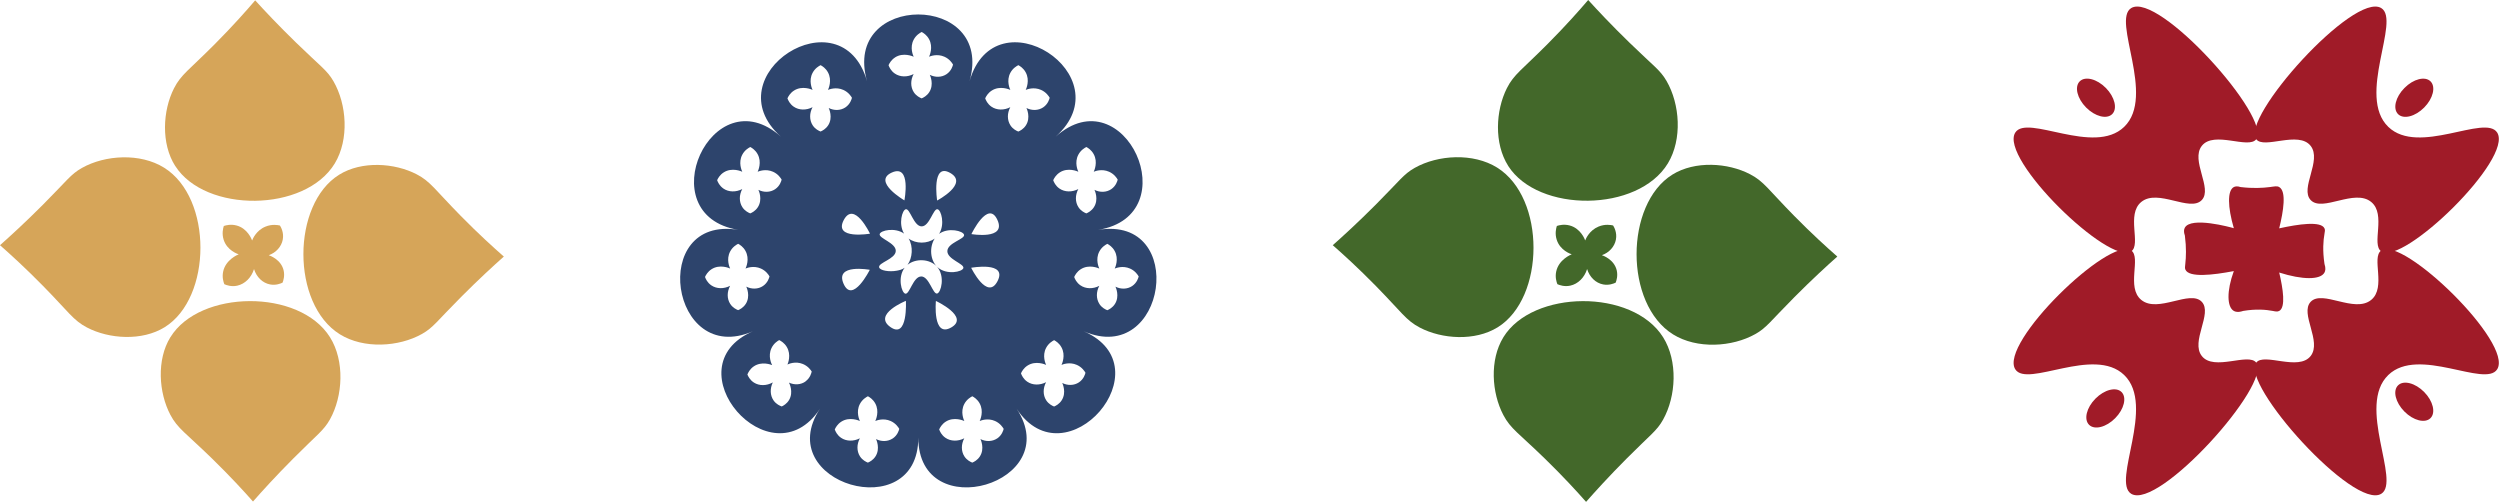 <?xml version="1.0" encoding="UTF-8"?> <svg xmlns="http://www.w3.org/2000/svg" width="709" height="143" viewBox="0 0 709 143" fill="none"><path d="M96.18 49.55C102.58 45.57 111.91 46.17 118.2 49.45C122.1 51.48 123.32 53.75 130.66 61.21C135.69 66.33 140.03 70.25 142.89 72.76C140.02 75.31 135.75 79.22 130.76 84.23C123.85 91.17 122.88 92.9 119.69 94.7C113.1 98.41 103.15 99.01 96.39 94.81C82.54 86.21 82.73 57.91 96.17 49.56L96.18 49.55Z" fill="#D6A559"></path><path d="M46.69 92.8C40.28 96.77 30.96 96.16 24.67 92.88C20.77 90.84 19.55 88.57 12.22 81.1C7.19 75.98 2.86 72.05 0 69.54C2.88 66.99 7.15 63.09 12.14 58.09C19.05 51.16 20.03 49.43 23.23 47.63C29.82 43.92 39.78 43.34 46.53 47.55C60.37 56.16 60.14 84.47 46.69 92.8Z" fill="#D6A559"></path><path d="M48.32 95.63C44.37 102.05 45.01 111.37 48.32 117.65C50.37 121.54 52.65 122.75 60.14 130.05C65.28 135.06 69.23 139.38 71.75 142.23C74.29 139.34 78.17 135.06 83.16 130.05C90.07 123.11 91.79 122.13 93.58 118.93C97.26 112.32 97.81 102.37 93.58 95.63C84.92 81.82 56.62 82.15 48.33 95.63H48.32Z" fill="#D6A559"></path><path d="M49.69 47.08C45.64 40.72 46.13 31.39 49.34 25.06C51.33 21.13 53.58 19.89 60.96 12.47C66.02 7.38 69.9 3 72.37 0.1C74.95 2.94 78.91 7.17 83.97 12.09C90.99 18.92 92.73 19.87 94.57 23.04C98.36 29.59 99.06 39.53 94.95 46.34C86.51 60.29 58.21 60.42 49.7 47.07L49.69 47.08Z" fill="#D6A559"></path><path d="M67.71 72.13C67.36 72.02 64.39 71.01 63.43 68C62.87 66.25 63.27 64.72 63.47 64.09C64.13 63.87 65.48 63.53 67.05 63.94C70.2 64.75 71.37 67.85 71.5 68.2C71.66 67.78 72.65 65.35 75.29 64.27C77.14 63.51 78.78 63.82 79.39 63.96C79.65 64.37 80.57 65.94 80.19 67.96C79.81 69.97 78.27 71.65 76.22 72.38C76.46 72.46 79.72 73.56 80.44 76.7C80.79 78.24 80.37 79.56 80.13 80.16C79.54 80.44 78.21 80.97 76.61 80.67C74.48 80.28 72.75 78.59 72.04 76.31C71.3 78.71 69.48 80.54 67.27 81.02C65.61 81.38 64.23 80.87 63.62 80.6C63.36 79.95 62.95 78.64 63.28 77.05C63.98 73.65 67.42 72.23 67.7 72.12L67.71 72.13Z" fill="#D6A559"></path><path d="M311.461 65.189C336.981 60.999 318.871 21.359 299.391 38.759C318.871 21.349 282.211 -2.211 274.951 23.049C282.211 -2.211 238.631 -2.211 245.901 23.049C238.641 -2.211 201.971 21.349 221.461 38.759C201.981 21.349 183.871 60.999 209.391 65.189C183.871 60.999 190.071 104.139 213.521 93.949C190.071 104.139 218.611 137.069 232.551 115.909C218.611 137.079 260.431 149.349 260.431 124.099C260.431 149.359 302.251 137.079 288.311 115.909C302.251 137.079 330.791 104.139 307.341 93.949C330.791 104.139 336.991 60.999 311.471 65.189H311.461ZM300.541 48.899C302.881 47.389 305.601 48.599 305.821 48.709C305.691 48.439 304.621 46.129 305.821 43.869C306.511 42.559 307.621 41.929 308.091 41.689C308.581 41.949 309.531 42.549 310.161 43.699C311.441 45.999 310.311 48.439 310.181 48.709C310.511 48.569 312.451 47.779 314.541 48.709C316.001 49.359 316.731 50.499 316.981 50.939C316.891 51.319 316.501 52.749 315.121 53.669C313.751 54.579 311.941 54.629 310.391 53.839C310.481 54.019 311.651 56.549 310.241 58.749C309.551 59.829 308.561 60.319 308.081 60.519C307.601 60.329 306.551 59.849 305.841 58.749C304.891 57.279 304.901 55.319 305.811 53.619C304.021 54.539 301.971 54.509 300.471 53.479C299.341 52.709 298.871 51.619 298.691 51.109C298.921 50.589 299.451 49.609 300.541 48.909V48.899ZM282.851 62.339C285.521 68.119 275.491 66.389 275.491 66.389C275.491 66.389 280.191 56.559 282.851 62.339ZM282.911 79.709C280.021 85.379 275.421 75.939 275.421 75.939C275.421 75.939 285.801 74.039 282.911 79.709ZM265.771 56.869C265.771 56.869 264.101 45.979 269.471 49.039C274.841 52.089 265.771 56.869 265.771 56.869ZM253.841 16.279C256.181 14.769 258.901 15.989 259.121 16.089C258.991 15.819 257.921 13.509 259.121 11.249C259.811 9.939 260.921 9.309 261.391 9.069C261.881 9.329 262.831 9.929 263.461 11.079C264.741 13.379 263.611 15.819 263.481 16.089C263.811 15.949 265.751 15.159 267.841 16.089C269.301 16.739 270.031 17.879 270.281 18.319C270.191 18.699 269.801 20.129 268.421 21.049C267.051 21.959 265.241 22.009 263.691 21.219C263.781 21.399 264.951 23.929 263.541 26.129C262.851 27.209 261.861 27.699 261.381 27.899C260.901 27.709 259.851 27.229 259.141 26.129C258.191 24.659 258.201 22.699 259.111 20.999C257.321 21.919 255.271 21.889 253.771 20.859C252.641 20.089 252.171 18.999 251.991 18.489C252.221 17.969 252.751 16.989 253.841 16.289V16.279ZM252.911 48.939C258.521 46.409 256.491 56.829 256.491 56.829C256.491 56.829 247.301 51.469 252.911 48.939ZM246.731 66.269C246.731 66.269 236.331 68.049 239.281 62.419C242.241 56.789 246.731 66.269 246.731 66.269ZM246.671 76.519C246.671 76.519 241.801 86.289 239.241 80.479C236.681 74.669 246.671 76.519 246.671 76.519ZM205.161 53.469C204.031 52.699 203.561 51.609 203.381 51.099C203.611 50.579 204.141 49.599 205.231 48.899C207.571 47.389 210.291 48.599 210.511 48.709C210.381 48.439 209.311 46.129 210.511 43.869C211.201 42.559 212.311 41.929 212.781 41.689C213.271 41.949 214.221 42.549 214.851 43.699C216.131 45.999 215.001 48.439 214.871 48.709C215.201 48.569 217.141 47.779 219.231 48.709C220.691 49.359 221.421 50.499 221.671 50.939C221.581 51.319 221.191 52.749 219.811 53.669C218.441 54.579 216.631 54.629 215.081 53.839C215.171 54.019 216.341 56.549 214.931 58.749C214.241 59.829 213.251 60.319 212.771 60.519C212.291 60.329 211.241 59.849 210.531 58.749C209.581 57.279 209.591 55.319 210.501 53.619C208.711 54.539 206.661 54.509 205.161 53.479V53.469ZM211.491 86.189C210.801 87.269 209.811 87.759 209.331 87.959C208.851 87.769 207.801 87.289 207.091 86.189C206.141 84.719 206.151 82.759 207.061 81.059C205.271 81.979 203.221 81.949 201.721 80.919C200.591 80.149 200.121 79.059 199.941 78.549C200.171 78.029 200.701 77.049 201.791 76.349C204.131 74.839 206.851 76.049 207.071 76.159C206.941 75.889 205.871 73.579 207.071 71.319C207.761 70.009 208.871 69.379 209.341 69.139C209.831 69.399 210.781 69.999 211.411 71.149C212.691 73.449 211.561 75.889 211.431 76.159C211.761 76.019 213.701 75.229 215.791 76.159C217.251 76.809 217.981 77.949 218.231 78.389C218.141 78.769 217.751 80.199 216.371 81.119C215.001 82.029 213.191 82.079 211.641 81.289C211.731 81.469 212.901 83.999 211.491 86.199V86.189ZM228.471 108.169C227.141 109.129 225.331 109.249 223.751 108.509C223.851 108.689 225.111 111.179 223.791 113.419C223.141 114.519 222.171 115.059 221.701 115.269C221.211 115.099 220.151 114.659 219.391 113.579C218.391 112.149 218.321 110.179 219.171 108.449C217.421 109.439 215.361 109.479 213.831 108.509C212.681 107.779 212.161 106.709 211.961 106.209C212.171 105.679 212.661 104.679 213.721 103.939C216.001 102.339 218.761 103.459 218.981 103.549C218.841 103.279 217.691 101.019 218.801 98.709C219.441 97.369 220.521 96.699 220.981 96.449C221.481 96.689 222.451 97.259 223.121 98.379C224.481 100.629 223.451 103.109 223.321 103.379C223.651 103.219 225.551 102.359 227.671 103.219C229.151 103.819 229.931 104.929 230.201 105.359C230.121 105.749 229.781 107.189 228.451 108.149L228.471 108.169ZM234.871 35.529C234.181 36.609 233.191 37.099 232.711 37.299C232.231 37.109 231.181 36.629 230.471 35.529C229.521 34.059 229.531 32.099 230.441 30.399C228.651 31.319 226.601 31.289 225.101 30.259C223.971 29.489 223.501 28.399 223.321 27.889C223.551 27.369 224.081 26.389 225.171 25.689C227.511 24.179 230.231 25.389 230.451 25.499C230.321 25.229 229.251 22.919 230.451 20.659C231.141 19.349 232.251 18.719 232.721 18.479C233.211 18.739 234.161 19.339 234.791 20.489C236.071 22.789 234.941 25.229 234.811 25.499C235.141 25.359 237.081 24.569 239.171 25.499C240.631 26.149 241.361 27.289 241.611 27.729C241.521 28.109 241.131 29.539 239.751 30.459C238.381 31.369 236.571 31.419 235.021 30.629C235.111 30.809 236.281 33.339 234.871 35.539V35.529ZM253.171 124.349C251.801 125.259 249.991 125.309 248.441 124.519C248.531 124.699 249.701 127.229 248.291 129.429C247.601 130.509 246.611 130.999 246.131 131.199C245.651 131.009 244.601 130.529 243.891 129.429C242.941 127.959 242.951 125.999 243.861 124.299C242.071 125.219 240.021 125.189 238.521 124.159C237.391 123.389 236.921 122.299 236.741 121.789C236.971 121.269 237.501 120.289 238.591 119.589C240.931 118.079 243.651 119.299 243.871 119.399C243.741 119.129 242.671 116.819 243.871 114.559C244.561 113.249 245.671 112.619 246.141 112.379C246.631 112.639 247.581 113.239 248.211 114.389C249.491 116.689 248.361 119.129 248.231 119.399C248.561 119.259 250.501 118.469 252.591 119.399C254.051 120.049 254.781 121.189 255.031 121.629C254.941 122.009 254.551 123.439 253.171 124.359V124.349ZM252.491 92.729C247.441 89.129 256.911 85.319 256.911 85.319C256.911 85.319 257.541 96.329 252.491 92.729ZM261.241 78.409C258.991 78.409 257.971 83.519 256.761 83.289C255.681 83.079 254.471 78.659 256.561 75.929C255.821 76.489 254.991 76.639 254.321 76.769C252.221 77.169 249.521 76.739 249.321 75.799C249.031 74.479 253.961 73.479 254.041 71.179C254.111 68.859 249.181 67.619 249.481 66.379C249.741 65.319 253.841 64.419 256.401 66.259C254.731 63.529 255.861 59.539 256.891 59.339C258.101 59.099 259.131 64.199 261.381 64.199C263.631 64.199 264.661 59.099 265.881 59.339C266.911 59.539 268.051 63.579 266.331 66.319C268.971 64.399 273.201 65.499 273.411 66.599C273.661 67.839 268.731 68.839 268.671 71.199C268.621 73.559 273.511 74.789 273.211 76.019C272.941 77.119 268.491 78.049 265.961 75.849C263.761 73.939 263.501 70.099 265.081 67.649C263.001 69.189 259.761 69.189 257.681 67.649C259.051 69.899 258.761 73.219 257.371 75.099C259.711 73.199 263.731 73.379 265.741 75.649C268.111 78.329 266.871 83.029 265.761 83.249C264.551 83.489 263.501 78.389 261.251 78.399L261.241 78.409ZM265.421 85.349C265.421 85.349 275.091 89.849 269.751 92.879C264.411 95.909 265.421 85.349 265.421 85.349ZM282.781 124.349C281.411 125.259 279.601 125.309 278.051 124.519C278.141 124.699 279.311 127.229 277.901 129.429C277.211 130.509 276.221 130.999 275.741 131.199C275.261 131.009 274.211 130.529 273.501 129.429C272.551 127.959 272.561 125.999 273.471 124.299C271.681 125.219 269.631 125.189 268.131 124.159C267.001 123.389 266.531 122.299 266.351 121.789C266.581 121.269 267.111 120.289 268.201 119.589C270.541 118.079 273.261 119.299 273.481 119.399C273.351 119.129 272.281 116.819 273.481 114.559C274.171 113.249 275.281 112.619 275.751 112.379C276.241 112.639 277.191 113.239 277.821 114.389C279.101 116.689 277.971 119.129 277.841 119.399C278.171 119.259 280.111 118.469 282.201 119.399C283.661 120.049 284.391 121.189 284.641 121.629C284.551 122.009 284.161 123.439 282.781 124.359V124.349ZM286.551 35.529C285.601 34.059 285.611 32.099 286.521 30.399C284.731 31.319 282.681 31.289 281.181 30.259C280.051 29.489 279.581 28.399 279.401 27.889C279.631 27.369 280.161 26.389 281.251 25.689C283.591 24.179 286.311 25.389 286.531 25.499C286.401 25.229 285.331 22.919 286.531 20.659C287.221 19.349 288.331 18.719 288.801 18.479C289.291 18.739 290.241 19.339 290.871 20.489C292.151 22.789 291.021 25.229 290.891 25.499C291.221 25.359 293.161 24.569 295.251 25.499C296.711 26.149 297.441 27.289 297.691 27.729C297.601 28.109 297.211 29.539 295.831 30.459C294.461 31.369 292.651 31.419 291.101 30.629C291.191 30.809 292.361 33.339 290.951 35.539C290.261 36.619 289.271 37.109 288.791 37.309C288.311 37.119 287.261 36.639 286.551 35.539V35.529ZM307.841 105.709C307.751 106.089 307.361 107.519 305.981 108.439C304.611 109.349 302.801 109.399 301.251 108.609C301.341 108.789 302.511 111.319 301.101 113.519C300.411 114.599 299.421 115.089 298.941 115.289C298.461 115.099 297.411 114.619 296.701 113.519C295.751 112.049 295.761 110.089 296.671 108.389C294.881 109.309 292.831 109.279 291.331 108.249C290.201 107.479 289.731 106.389 289.551 105.879C289.781 105.359 290.311 104.379 291.401 103.679C293.741 102.169 296.461 103.379 296.681 103.489C296.551 103.219 295.481 100.909 296.681 98.649C297.371 97.339 298.481 96.709 298.951 96.469C299.441 96.729 300.391 97.329 301.021 98.479C302.301 100.779 301.171 103.219 301.041 103.489C301.371 103.349 303.311 102.559 305.401 103.489C306.861 104.139 307.591 105.279 307.841 105.719V105.709ZM311.791 86.199C310.841 84.729 310.851 82.769 311.761 81.069C309.971 81.989 307.921 81.959 306.421 80.929C305.291 80.159 304.821 79.069 304.641 78.559C304.871 78.039 305.401 77.059 306.491 76.359C308.831 74.849 311.551 76.059 311.771 76.169C311.641 75.899 310.571 73.589 311.771 71.329C312.461 70.019 313.571 69.389 314.041 69.149C314.531 69.409 315.481 70.009 316.111 71.159C317.391 73.459 316.261 75.899 316.131 76.169C316.461 76.029 318.401 75.239 320.491 76.169C321.951 76.819 322.681 77.959 322.931 78.399C322.841 78.779 322.451 80.209 321.071 81.129C319.701 82.039 317.891 82.089 316.341 81.299C316.431 81.479 317.601 84.009 316.191 86.209C315.501 87.289 314.511 87.779 314.031 87.979C313.551 87.789 312.501 87.309 311.791 86.209V86.199Z" fill="#2D446C"></path><path d="M474.282 49.52C480.692 45.54 490.032 46.13 496.332 49.42C500.242 51.45 501.462 53.73 508.812 61.2C513.852 66.32 518.202 70.26 521.062 72.76C518.182 75.32 513.912 79.22 508.922 84.24C502.012 91.19 501.032 92.92 497.832 94.73C491.232 98.45 481.262 99.04 474.492 94.84C460.622 86.23 460.812 57.89 474.272 49.53L474.282 49.52Z" fill="#43682A"></path><path d="M424.722 92.83C418.312 96.8 408.972 96.2 402.672 92.91C398.762 90.87 397.542 88.6 390.212 81.12C385.182 75.99 380.842 72.05 377.972 69.54C380.852 66.99 385.132 63.08 390.132 58.07C397.052 51.13 398.032 49.4 401.232 47.6C407.832 43.89 417.802 43.31 424.572 47.52C438.432 56.15 438.202 84.49 424.732 92.83H424.722Z" fill="#43682A"></path><path d="M426.352 95.66C422.402 102.09 423.042 111.42 426.352 117.71C428.402 121.61 430.682 122.82 438.192 130.13C443.342 135.15 447.292 139.47 449.812 142.33C452.352 139.44 456.242 135.15 461.232 130.13C468.152 123.18 469.882 122.2 471.662 118.99C475.352 112.37 475.892 102.4 471.662 95.65C462.992 81.82 434.642 82.15 426.352 95.65V95.66Z" fill="#43682A"></path><path d="M427.722 47.04C423.672 40.68 424.162 31.33 427.362 24.99C429.352 21.06 431.612 19.81 438.992 12.38C444.062 7.28 447.942 2.89 450.412 0C453.002 2.85 456.962 7.08 462.032 12.01C469.062 18.85 470.802 19.8 472.642 22.98C476.432 29.53 477.142 39.5 473.022 46.31C464.572 60.27 436.232 60.41 427.712 47.04H427.722Z" fill="#43682A"></path><path d="M445.772 72.13C445.412 72.02 442.442 71.01 441.482 67.99C440.922 66.24 441.322 64.71 441.522 64.08C442.182 63.86 443.542 63.52 445.112 63.93C448.262 64.74 449.442 67.84 449.562 68.19C449.722 67.77 450.712 65.34 453.362 64.25C455.212 63.49 456.862 63.8 457.472 63.94C457.732 64.35 458.652 65.93 458.272 67.95C457.892 69.96 456.352 71.65 454.292 72.37C454.532 72.45 457.792 73.55 458.512 76.7C458.862 78.24 458.442 79.56 458.202 80.16C457.612 80.44 456.282 80.97 454.672 80.67C452.542 80.28 450.812 78.59 450.102 76.3C449.362 78.71 447.542 80.53 445.322 81.01C443.662 81.37 442.272 80.86 441.672 80.59C441.412 79.94 441.002 78.62 441.332 77.04C442.032 73.63 445.482 72.22 445.762 72.11L445.772 72.13Z" fill="#43682A"></path><path d="M604.412 71.29C598.272 75.45 566.872 44.97 571.532 37.6C574.902 32.27 593.852 44.24 602.412 35.98C611.452 27.26 598.802 5.72 604.412 2.29C612.142 -2.44 644.372 33.44 639.872 39.48C637.682 42.41 627.872 36.97 624.432 41.37C621.182 45.52 627.552 53.4 624.432 56.73C621.112 60.27 612.012 53.41 607.272 57.27C602.922 60.82 607.302 69.33 604.412 71.29Z" fill="#A01B28"></path><path d="M675.322 71.29C681.462 75.45 712.862 44.97 708.202 37.6C704.832 32.27 685.882 44.24 677.322 35.98C668.282 27.26 680.932 5.72 675.322 2.29C667.592 -2.44 635.362 33.44 639.862 39.48C642.052 42.41 651.862 36.97 655.302 41.37C658.552 45.52 652.182 53.4 655.302 56.73C658.622 60.27 667.722 53.41 672.462 57.27C676.812 60.82 672.432 69.33 675.322 71.29Z" fill="#A01B28"></path><path d="M675.322 71.04C681.462 66.88 712.862 97.36 708.202 104.73C704.832 110.06 685.882 98.09 677.322 106.35C668.282 115.07 680.932 136.61 675.322 140.04C667.592 144.77 635.362 108.89 639.862 102.85C642.052 99.92 651.862 105.36 655.302 100.96C658.552 96.81 652.182 88.93 655.302 85.6C658.622 82.06 667.722 88.92 672.462 85.06C676.812 81.51 672.432 73 675.322 71.04Z" fill="#A01B28"></path><path d="M604.412 71.04C598.272 66.88 566.872 97.36 571.532 104.73C574.902 110.06 593.852 98.09 602.412 106.35C611.452 115.07 598.802 136.61 604.412 140.04C612.142 144.77 644.372 108.89 639.872 102.85C637.682 99.92 627.872 105.36 624.432 100.96C621.182 96.81 627.552 88.93 624.432 85.6C621.112 82.06 612.012 88.92 607.272 85.06C602.922 81.51 607.302 73 604.412 71.04Z" fill="#A01B28"></path><path d="M599.015 32.365C600.562 30.835 599.758 27.513 597.219 24.944C594.68 22.375 591.367 21.533 589.819 23.063C588.272 24.593 589.076 27.915 591.615 30.484C594.154 33.052 597.467 33.895 599.015 32.365Z" fill="#A01B28"></path><path d="M619.782 76.47C619.592 76.03 619.662 75.65 619.752 74.84C619.962 72.97 620.082 70.28 619.632 66.82C619.252 65.75 619.362 65.07 619.602 64.61C621.302 61.32 632.632 64.46 633.512 64.72C631.752 58.68 631.652 54.03 633.512 53.05C633.902 52.85 634.492 52.74 635.432 53.05C638.922 53.47 641.722 53.31 643.722 53.05C645.112 52.87 645.752 52.69 646.382 53.05C648.482 54.25 647.592 59.85 646.382 64.76C651.842 63.56 658.212 62.62 659.222 64.76C659.442 65.22 659.332 65.67 659.222 66.3C658.882 68.21 658.652 71.03 659.222 74.84C659.632 76.08 659.472 76.83 659.222 77.29C658.072 79.42 652.962 79.39 646.382 77.29C647.482 81.94 648.272 87.16 646.382 88.18C645.842 88.47 645.282 88.32 644.552 88.18C642.612 87.81 639.832 87.57 636.162 88.18C634.712 88.67 633.922 88.42 633.512 88.18C631.562 87.06 631.442 82.54 633.512 76.88C627.532 78.02 620.812 78.79 619.782 76.47Z" fill="#A01B28"></path><path d="M687.499 30.493C690.038 27.924 690.842 24.602 689.295 23.072C687.747 21.542 684.434 22.385 681.895 24.953C679.356 27.522 678.552 30.845 680.099 32.374C681.647 33.904 684.96 33.062 687.499 30.493Z" fill="#A01B28"></path><path d="M599.867 118.599C602.407 116.03 603.211 112.708 601.663 111.178C600.116 109.648 596.803 110.49 594.263 113.059C591.724 115.628 590.92 118.95 592.468 120.48C594.015 122.01 597.328 121.168 599.867 118.599Z" fill="#A01B28"></path><path d="M689.284 118.587C690.831 117.057 690.027 113.735 687.488 111.166C684.949 108.597 681.636 107.755 680.088 109.285C678.541 110.815 679.345 114.137 681.884 116.706C684.423 119.275 687.736 120.117 689.284 118.587Z" fill="#A01B28"></path></svg> 